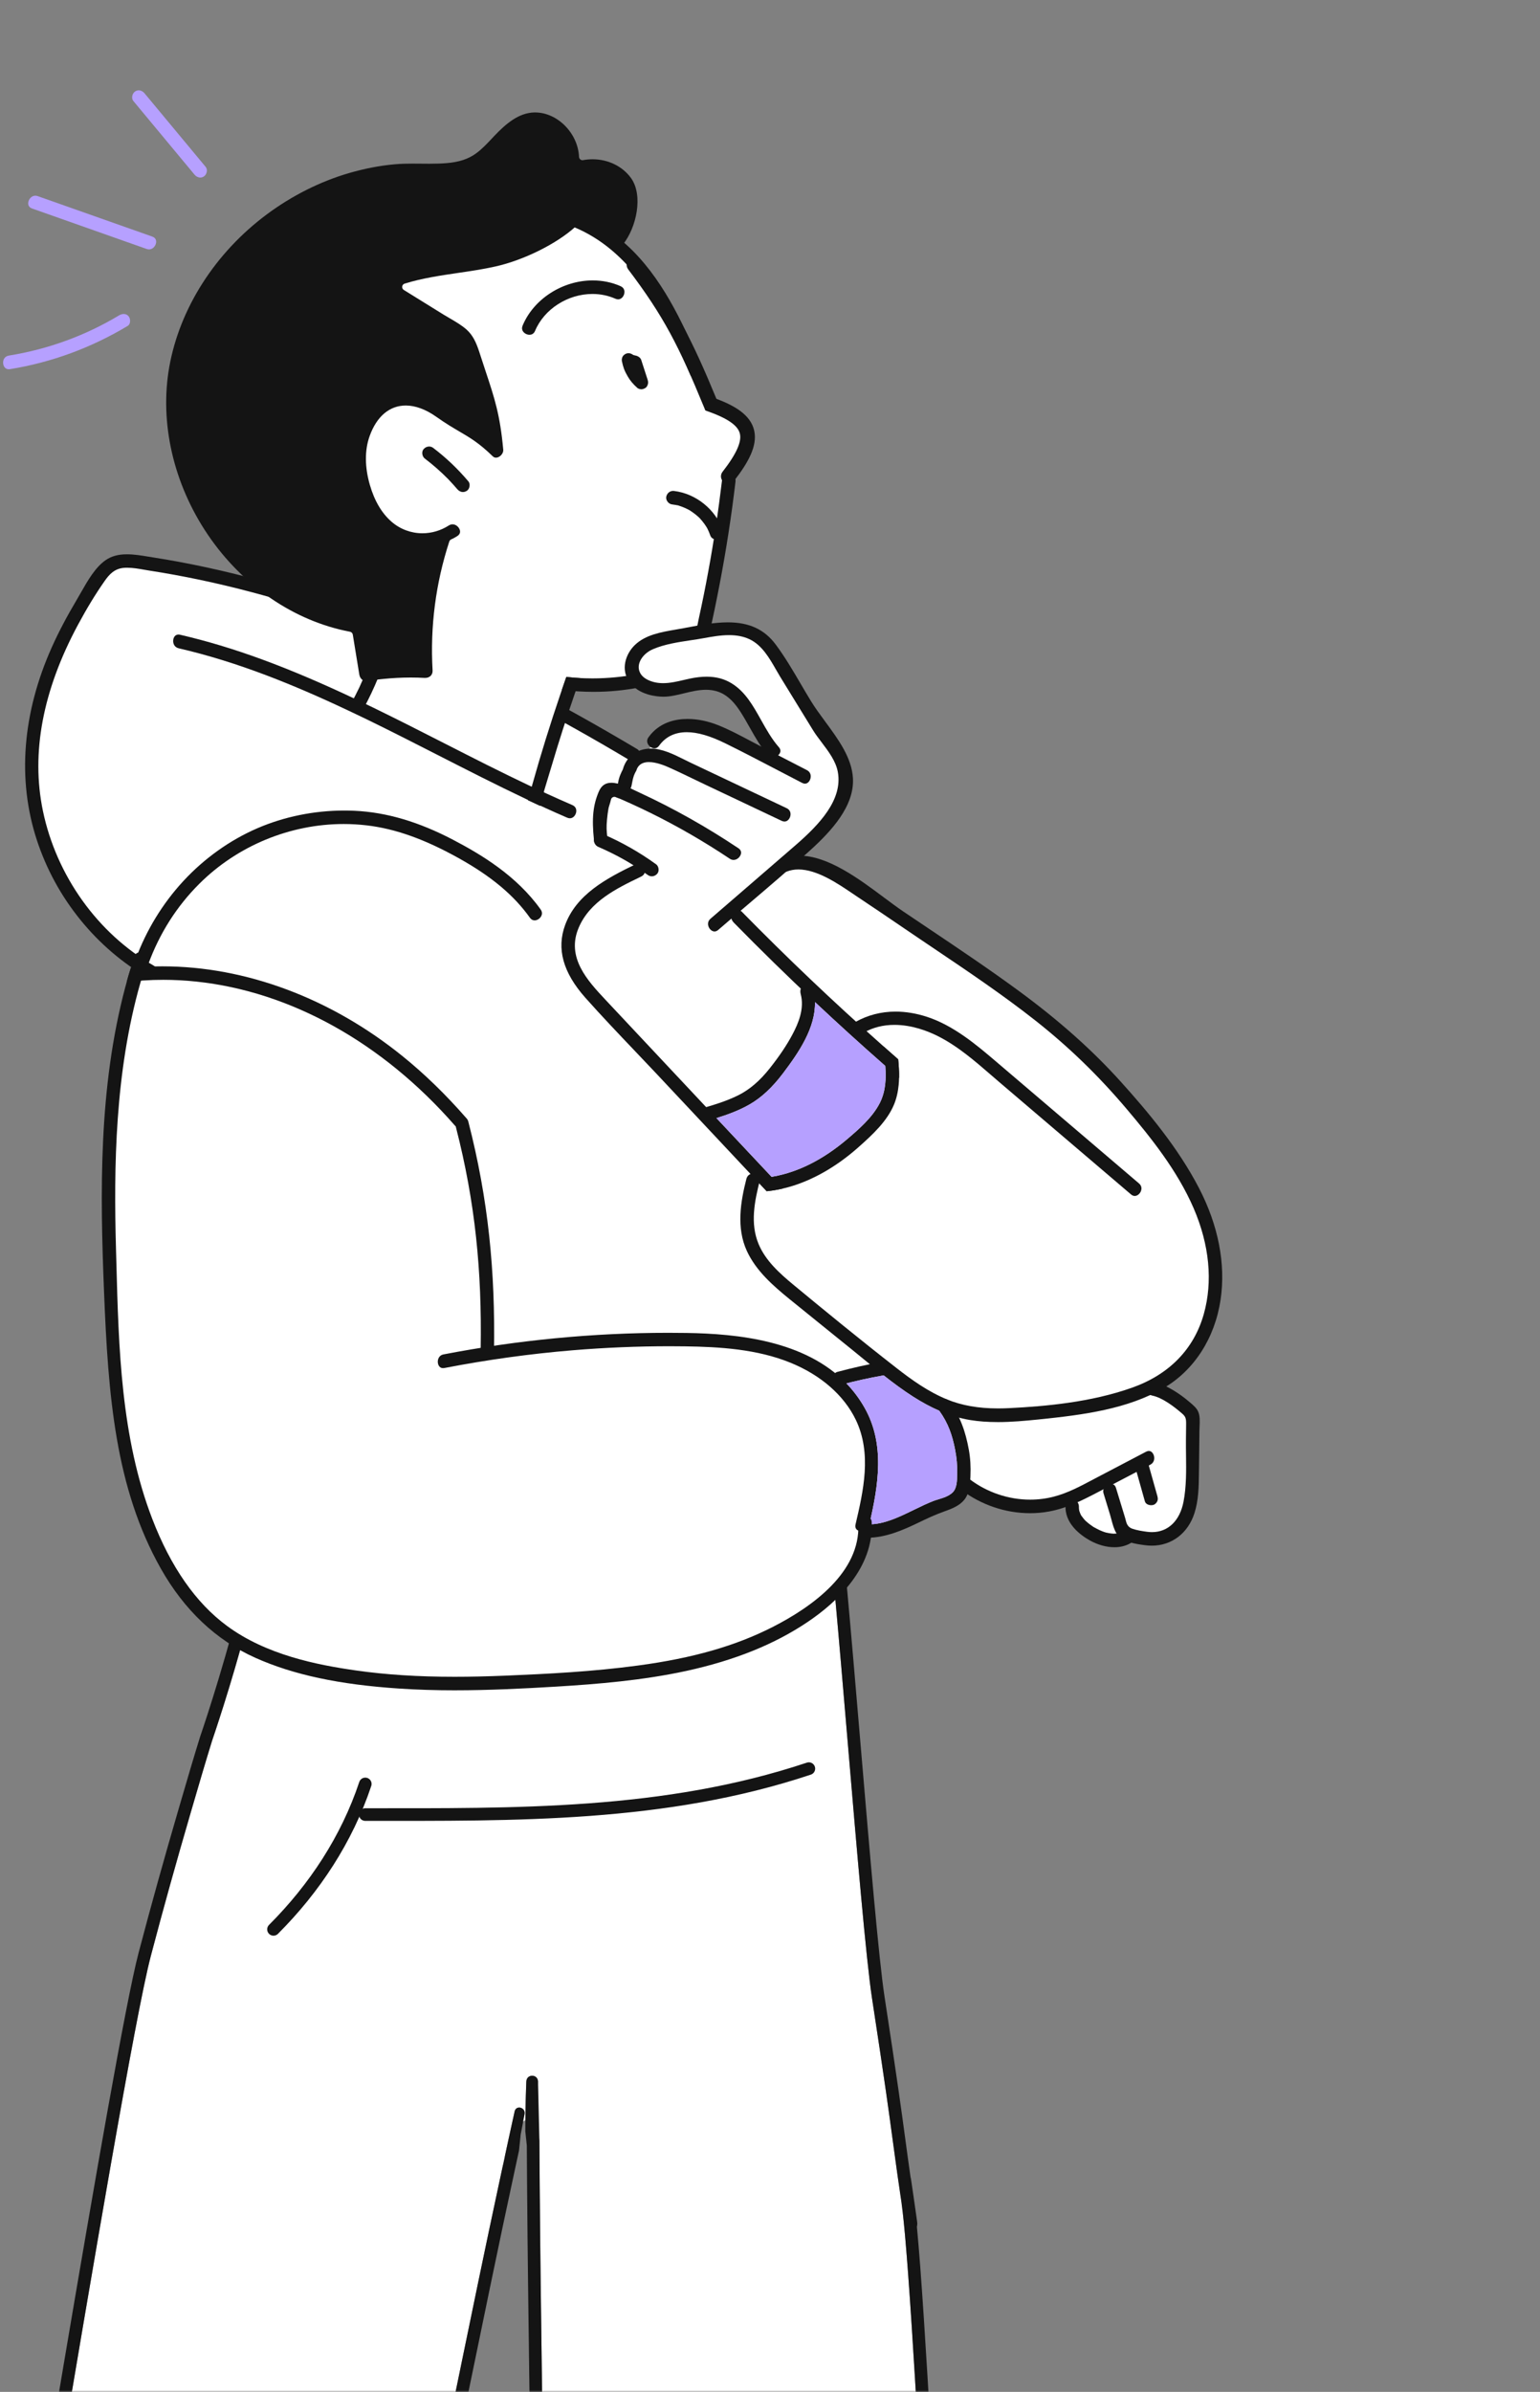 <?xml version="1.0" encoding="UTF-8"?> <svg xmlns="http://www.w3.org/2000/svg" width="366" height="568" viewBox="0 0 366 568" fill="none"><rect x="0" y="0" width="366" height="568" fill="#808080" stroke="none"/><g clip-path="url(#clip0_158_62)"><mask id="mask0_158_62" style="mask-type:luminance" maskUnits="userSpaceOnUse" x="0" y="0" width="366" height="568"><path d="M366 0H0V568H366V0Z" fill="white"></path></mask><g mask="url(#mask0_158_62)"><path d="M1.24 659.872C4.715 688.438 5.72 649.523 8.923 678.143C10.864 695.589 31.911 662.053 33.757 679.494C50.918 679.972 68.07 680.268 85.216 680.336C85.985 676.464 86.85 672.597 87.639 668.725C88.874 662.671 90.128 656.618 91.345 650.54C93.812 638.499 96.278 626.459 98.763 614.419C103.72 590.248 108.637 566.098 113.65 541.953C115.557 532.749 119.486 514.371 119.486 514.371L120 512.999V511.999L120.646 508.995C120.646 508.995 121.749 503.935 122.311 501.394C122.667 499.821 124.964 500.446 124.665 502.046C124.366 503.645 124.319 502.378 124 503.999C124.359 503.768 124.468 503.751 124.848 503.499C124.869 499.563 124.929 498.26 125.086 494.309C125.167 492.47 127.74 492.499 127.865 494.232L127.5 499.499C127.5 499.499 127.5 503.999 128.195 508.359C128.224 511.729 128.234 515.075 128.263 518.444C128.324 526.526 128.405 534.609 128.506 542.67C128.696 558.656 128.904 574.665 129.209 590.656C129.745 620.474 130.456 650.278 131.417 680.073C143.2 679.895 154.969 679.602 166.745 679.196C192.187 678.35 204.785 682.025 230.215 680.336C229.534 675.156 241.815 665.029 241.133 659.872L222.24 633.999C219.845 616.392 216.732 540.589 214.24 522.999C216.844 540.663 211.753 505.318 214.24 522.999C211.649 505.449 212.203 506.866 207.24 474.499C204.538 456.875 198.616 373.512 196.031 355.849C195.483 353.179 195.297 350.575 194.991 348.055C194.72 345.947 194.488 343.841 194.334 341.716C191.147 342.908 188.086 343.219 185.002 343.234C180.877 343.259 176.725 343.079 172.606 342.992C154.975 342.647 137.345 342.279 119.714 341.935C102.16 341.594 84.587 341.23 67.033 340.889C65.82 340.869 64.607 340.848 63.395 340.805C70.505 355.347 50.409 413.352 50.409 413.352C48.492 419.551 47.023 424.637 45.201 430.864C41.934 442.042 38.8 453.25 35.837 464.512C29.886 487.127 5.979 636.872 1.24 659.872Z" fill="white"></path><path fill-rule="evenodd" clip-rule="evenodd" d="M235.682 670.085C232.929 673.715 230.174 677.348 230.188 679.924C230.189 680.065 230.198 680.202 230.215 680.336C229.196 680.404 228.197 680.463 227.217 680.514C215.083 681.146 205.858 680.555 196.401 679.949C187.57 679.383 178.537 678.804 166.745 679.196C154.969 679.602 143.199 679.895 131.417 680.073C130.456 650.278 129.745 620.474 129.209 590.656C128.904 574.665 128.696 558.656 128.506 542.67C128.405 534.609 128.324 526.526 128.263 518.444C128.248 516.759 128.239 515.08 128.229 513.402V513.393C128.219 511.717 128.209 510.041 128.195 508.359L127.865 494.232C127.74 492.499 125.167 492.47 125.086 494.309L125.081 494.433C125.073 494.631 125.066 494.828 125.059 495.025L125.058 495.058L125.049 495.298C125.019 496.128 124.993 496.958 124.971 497.786C124.934 499.18 124.907 500.572 124.887 501.964V501.976L124.886 502.087C124.882 502.314 124.88 502.541 124.877 502.768C124.873 503.091 124.869 503.414 124.866 503.736C124.858 504.534 124.852 505.331 124.848 506.129L125.204 509.496C125.213 510.799 125.221 512.101 125.229 513.405V513.415V513.419V513.423C125.239 515.1 125.249 516.781 125.263 518.47C125.324 526.555 125.405 534.641 125.506 542.706C125.696 558.693 125.904 574.711 126.21 590.714C126.746 620.542 127.457 650.359 128.418 680.17L128.513 683.117L131.462 683.073C143.263 682.894 155.051 682.601 166.845 682.194C178.487 681.807 187.389 682.377 196.222 682.944L196.237 682.945C196.923 682.989 197.609 683.032 198.295 683.076C207.842 683.68 217.503 684.187 230.414 683.329L233.607 683.117L233.19 679.945C233.165 679.755 233.279 678.944 234.309 677.211C235.25 675.627 236.586 673.858 238.065 671.908L238.134 671.816C239.536 669.968 241.067 667.949 242.197 666.051C243.255 664.273 244.424 661.877 244.107 659.478L244.006 658.72L225.115 632.849C223.977 623.799 222.666 601.767 221.33 579.314L221.271 578.314C220.137 559.255 218.986 540.016 217.91 528.765C217.927 528.732 217.939 528.702 217.948 528.674C217.978 528.489 218.002 528.215 218.004 528.128C218.004 528.078 218.002 527.995 218.001 527.962C218 527.939 217.998 527.899 217.996 527.881L217.993 527.832L217.989 527.798L217.987 527.773L217.985 527.752L217.981 527.718L217.977 527.689L217.971 527.634L217.963 527.576L217.945 527.441L217.923 527.275C217.906 527.154 217.886 527.011 217.864 526.85C217.819 526.528 217.762 526.128 217.698 525.678C217.571 524.778 217.412 523.671 217.253 522.565C217.094 521.459 216.933 520.353 216.802 519.453C216.736 519.003 216.677 518.604 216.63 518.282C216.606 518.121 216.584 517.978 216.566 517.857L216.541 517.692L216.52 517.557L216.511 517.5L216.502 517.445L216.497 517.416L216.491 517.383L216.487 517.362L216.483 517.337L216.476 517.303L216.466 517.256C216.462 517.238 216.453 517.199 216.448 517.177L216.438 517.139C216.428 517.101 216.414 517.051 216.403 517.017L216.402 517.012C215.899 513.483 215.533 510.773 215.157 507.988C214.25 501.277 213.285 494.13 210.205 474.044C208.874 465.363 206.729 440.265 204.581 414.935L204.396 412.758C202.323 388.309 200.271 364.106 199 355.415L198.987 355.329L198.97 355.245C198.599 353.438 198.414 351.723 198.216 349.893C198.14 349.181 198.061 348.452 197.969 347.693L197.968 347.683L197.966 347.673C197.7 345.599 197.475 343.551 197.326 341.499L197.036 337.502L193.282 338.906C190.547 339.929 187.873 340.22 184.988 340.234H184.983C182.186 340.251 179.408 340.173 176.578 340.093C175.289 340.057 173.988 340.02 172.67 339.992H172.665C163.851 339.82 155.036 339.642 146.221 339.464H146.219C137.404 339.286 128.589 339.108 119.773 338.935C110.998 338.765 102.218 338.589 93.437 338.413H93.433C84.652 338.236 75.869 338.06 67.091 337.89H67.083C65.866 337.869 64.681 337.849 63.502 337.807L58.503 337.629L60.7 342.123C61.325 343.4 61.758 345.419 61.881 348.229C62.003 350.989 61.817 354.275 61.386 357.923C60.524 365.219 58.714 373.69 56.66 381.795C54.61 389.884 52.337 397.533 50.575 403.165C49.694 405.98 48.942 408.286 48.411 409.887C48.146 410.687 47.936 411.31 47.792 411.733L47.716 411.956C47.681 412.061 47.651 412.146 47.629 412.212L47.575 412.37L47.558 412.418L47.543 412.466C45.89 417.81 44.568 422.334 43.077 427.44L43.076 427.441L42.735 428.609L42.322 430.022L42.321 430.023C39.048 441.223 35.906 452.457 32.935 463.749C29.915 475.225 22.421 518.514 15.126 561.546C13.483 571.238 11.849 580.924 10.276 590.248C4.837 622.487 0.128 650.4 -1.699 659.266L-1.798 659.747L-1.738 660.234C-1.3 663.837 -0.892 666.454 -0.498 668.307C-0.302 669.233 -0.098 670.022 0.123 670.676C0.327 671.275 0.618 671.989 1.085 672.592C1.565 673.21 2.715 674.264 4.441 673.957C4.776 673.897 5.073 673.793 5.335 673.666C5.525 674.975 5.727 676.563 5.941 678.476C6.209 680.883 6.857 683.081 8.32 684.586C9.982 686.295 12.101 686.543 13.905 686.212C15.579 685.904 17.237 685.072 18.677 684.219C20.142 683.35 21.66 682.285 23.061 681.302L23.098 681.276C24.555 680.254 25.891 679.318 27.132 678.581C28.413 677.82 29.323 677.438 29.917 677.328C30.012 677.31 30.084 677.303 30.135 677.3C30.273 677.512 30.6 678.177 30.773 679.809L31.049 682.419L33.673 682.493C50.855 682.972 68.032 683.268 85.204 683.336L87.676 683.346L88.158 680.921C88.588 678.756 89.032 676.667 89.482 674.557L89.482 674.555C89.846 672.843 90.213 671.117 90.579 669.325C90.966 667.424 91.356 665.521 91.747 663.615C92.598 659.465 93.451 655.304 94.286 651.135C96.751 639.096 99.217 627.06 101.701 615.026L101.702 615.022C103.028 608.556 104.351 602.092 105.674 595.63L105.675 595.625C109.297 577.928 112.916 560.245 116.587 542.563L116.588 542.562C118.493 533.366 120.437 524.173 122.418 515.005L123.352 510.685L123.748 506.866C123.797 506.618 123.845 506.371 123.893 506.124C123.965 505.753 124.036 505.383 124.107 505.014C124.226 504.39 124.343 503.769 124.459 503.148C124.528 502.781 124.597 502.413 124.665 502.046C124.668 502.029 124.671 502.013 124.674 501.996L124.677 501.975C124.679 501.96 124.681 501.945 124.683 501.93L124.684 501.919C124.842 500.414 122.657 499.863 122.311 501.394L122.266 501.597L122.01 502.759L121.869 503.393C121.65 504.386 121.432 505.377 121.216 506.367C121.024 507.245 120.833 508.121 120.645 508.995L119.486 514.371L119.301 515.228L119.295 515.254C119.111 516.11 118.926 516.967 118.742 517.824C117.016 525.855 115.318 533.903 113.65 541.953C109.98 559.632 106.361 577.313 102.74 595.003L102.738 595.011L102.737 595.019L102.733 595.036C101.411 601.496 100.089 607.957 98.763 614.419C96.28 626.449 93.815 638.48 91.351 650.511L91.345 650.54C90.513 654.698 89.662 658.845 88.813 662.989L88.81 663.004C88.419 664.911 88.028 666.818 87.639 668.725C87.289 670.446 86.923 672.165 86.557 673.885L86.557 673.886L86.557 673.888L86.556 673.889C86.1 676.037 85.643 678.186 85.216 680.336C68.07 680.268 50.918 679.972 33.756 679.494C32.835 670.782 27.122 674.789 21.392 678.808C15.651 682.835 9.894 686.874 8.922 678.143C8.53 674.638 8.171 672.146 7.836 670.419C7.809 670.279 7.782 670.145 7.756 670.015L7.729 669.889C7.714 669.818 7.7 669.75 7.685 669.683C6.895 666.066 6.239 666.675 5.598 668.036C5.528 668.184 5.459 668.341 5.389 668.502C5.326 668.649 5.262 668.799 5.199 668.95L5.197 668.956L5.196 668.957L5.196 668.958C5.135 669.102 5.074 669.246 5.013 669.388C4.997 669.426 4.981 669.464 4.964 669.501C4.876 669.703 4.788 669.897 4.699 670.075C4.068 671.336 3.398 671.792 2.582 668.337C2.538 668.152 2.494 667.956 2.45 667.748C2.08 666.021 1.679 663.486 1.24 659.872C3.079 650.947 7.803 622.938 13.246 590.678L13.246 590.675L13.246 590.674L13.247 590.672C21.829 539.797 32.195 478.351 35.836 464.512C38.8 453.25 41.934 442.042 45.201 430.864C45.459 429.981 45.711 429.121 45.957 428.278L45.957 428.277C47.449 423.172 48.764 418.672 50.409 413.352C50.409 413.352 68.187 362.036 64.385 343.837C64.144 342.687 63.818 341.669 63.395 340.805C64.487 340.844 65.581 340.865 66.674 340.883L67.033 340.889C75.807 341.06 84.586 341.236 93.365 341.412H93.367H93.373C102.155 341.588 110.937 341.764 119.714 341.935C128.529 342.107 137.345 342.285 146.16 342.463H146.162C154.976 342.641 163.792 342.819 172.606 342.992C173.879 343.019 175.155 343.055 176.432 343.09C179.288 343.171 182.152 343.251 185.002 343.234C187.127 343.224 189.24 343.073 191.392 342.59C192.363 342.372 193.342 342.087 194.334 341.716C194.409 342.748 194.502 343.776 194.609 344.801C194.723 345.887 194.852 346.971 194.991 348.055C195.072 348.727 195.146 349.405 195.219 350.089C195.422 351.969 195.629 353.891 196.031 355.849C197.289 364.447 199.338 388.615 201.422 413.19C203.618 439.096 205.853 465.454 207.24 474.499C210.32 494.591 211.275 501.665 212.176 508.338L212.177 508.34C212.48 510.585 212.777 512.785 213.147 515.42C213.355 516.902 213.586 518.522 213.854 520.364C213.974 521.195 214.103 522.07 214.24 522.999C214.35 523.774 214.461 524.662 214.573 525.652C214.737 527.107 214.904 528.783 215.073 530.651C216.118 542.202 217.238 561.045 218.35 579.726C219.714 602.661 221.063 625.35 222.24 633.999L241.133 659.872C241.474 662.448 238.579 666.265 235.682 670.085Z" fill="#141414"></path><path d="M227.681 340.781L224.635 334.159L222.097 332.121L212.453 326.518L205.347 320.915L195.196 312.255L181.999 301.558L178.446 294.936L177.431 289.332L178.954 281.692L180.476 278.126L173.37 270.994L168.802 265.9L164.234 260.297L156.113 252.147L151.545 246.544L142.916 239.412L137.333 231.771L135.303 227.187V221.584L138.856 214.961L144.947 210.377L147.484 208.849L151.545 206.302L152.56 205.283L149.515 203.245C148.161 202.566 145.353 201.106 144.947 200.699C144.54 200.291 143.424 198.831 142.916 198.152V195.095V191.02L143.931 187.964H146.469L149.515 186.436V182.87L151.545 179.304L137.333 171.663L100.28 151.288L69.318 141.609L64.75 139.062L55.614 138.044L38.864 134.478L32.773 133.459H27.698L25.16 135.497L20.592 141.609L15.008 151.288L11.455 160.966L8.917 168.607L7.395 180.832L8.917 194.586L13.993 208.339L21.099 219.037L27.19 224.64L32.773 229.224L30.235 240.431L27.19 259.278L25.667 274.56V291.37L26.682 311.746L27.698 329.574L30.743 347.403L34.296 360.138L39.372 370.835L43.94 378.985L53.584 387.135L64.243 393.248L86.068 398.342L100.28 399.361H115H129.719L144.947 398.342L158.143 395.795L167.787 393.757L176.923 390.701L189.105 385.607L196.211 379.494L199.764 377.457L201.794 374.4L204.332 367.778L205.855 363.194L208.9 363.703L212.961 362.175L218.037 360.138L222.605 358.1L227.173 356.572L228.696 351.987L229.203 347.403L228.188 343.837L227.681 340.781Z" fill="white"></path><path d="M273.87 365.231L267.271 364.213L266.764 365.231L264.226 365.741L260.165 364.722C259.319 364.043 257.627 362.583 257.627 362.175C257.627 361.768 256.274 360.647 255.597 360.137L254.582 358.1L254.074 355.553L247.476 357.081H239.862L232.249 355.044L229.203 352.497L229.711 348.931L227.681 342.818L226.666 337.724L225.65 335.177L229.711 335.687H242.4L248.999 335.177L256.612 334.159L264.733 332.63L270.824 330.083L274.885 329.574L277.423 331.102L281.991 333.649L283.513 336.196V343.328V351.478V355.044L281.991 360.647L279.453 364.213L273.87 365.231Z" fill="white"></path><path d="M192.658 234.827L174.893 216.998L176.924 213.942L179.461 211.904L183.014 207.829L185.045 206.301L189.613 204.773L195.196 206.301L203.317 210.885L213.976 218.017L222.097 223.62L244.938 239.411L257.627 250.108L267.779 260.806L278.438 274.559L286.051 287.803L288.589 302.576L287.066 314.291L281.483 323.97L270.824 330.592L257.627 334.158L235.802 336.705L226.158 334.667L214.484 327.536L197.226 314.291L184.03 303.085C182.676 301.557 179.766 298.399 178.954 297.991C178.142 297.583 177.6 293.406 177.431 291.369L177.939 286.784L178.954 281.691L179.969 277.615L174.893 272.012L167.28 263.862H170.833L176.924 261.824L179.969 258.768L184.03 254.693L187.075 251.127L189.613 248.071L191.643 240.939L192.658 237.883V234.827Z" fill="white"></path><path d="M36.149 232.584C36.764 232.584 37.193 231.993 37.349 231.408C37.53 230.724 37.409 229.816 36.527 229.31C23.245 221.698 13.402 207.961 10.198 192.562C7.342 178.823 10.145 163.958 18.527 148.376C20.657 144.419 22.727 141.023 24.854 137.994C25.932 136.461 27.194 134.953 29.677 134.832C29.851 134.824 30.027 134.82 30.204 134.82C31.568 134.82 32.936 135.059 34.258 135.291C34.682 135.366 35.103 135.438 35.518 135.503C43.473 136.734 51.631 138.451 59.764 140.609C87.789 148.039 116.221 160.648 149.233 180.289C149.522 180.46 149.825 180.547 150.132 180.547C151.035 180.547 151.793 179.818 151.978 179.141C152.123 178.61 151.92 178.179 151.376 177.854C132.5 166.624 115.363 157.788 98.989 150.839C82.045 143.65 65.272 138.236 49.134 134.749C44.864 133.826 40.552 133.022 36.319 132.36C35.967 132.306 35.609 132.245 35.25 132.187C33.575 131.912 31.842 131.629 30.181 131.629C28.084 131.629 26.465 132.076 25.083 133.037C22.633 134.743 20.844 137.882 19.266 140.652C18.921 141.259 18.593 141.831 18.263 142.39C15.878 146.4 13.945 150.07 12.355 153.609C5.308 169.295 4.062 185.155 8.752 199.474C11.01 206.367 14.485 212.735 19.079 218.403C23.686 224.086 29.193 228.783 35.448 232.368C35.695 232.509 35.929 232.58 36.145 232.58L36.149 232.584Z" fill="#141414"></path><path d="M135.114 162.484C135.202 162.176 135.457 161.944 135.77 161.89C138.079 163.845 155.295 161.174 160.243 158.786C161.086 158.786 164.218 157.266 169.19 137.702C171.81 127.388 173.689 116.946 173.838 116.104C173.865 115.588 174.137 112.642 176.807 108.772C178.843 105.82 176.36 102.431 176.807 100.858C171.951 99.438 170.479 97.725 169.788 97.717C169.732 97.717 169.684 97.723 169.643 97.727C169.556 97.736 169.477 97.744 169.404 97.744C168.572 97.744 168.219 96.994 167.984 96.498C167.66 95.813 167.183 94.592 166.315 92.378C165.196 89.524 163.506 85.214 160.706 78.349C156.507 68.05 148.516 60.772 142.554 56.478C136.115 51.844 130.489 49.496 129.449 49.215C126.475 49.809 83.308 58.42 80.703 59.057C79.393 59.668 72.817 68.302 68.011 74.612C62.008 82.494 58.126 87.543 56.525 88.77C56.639 89.699 58.051 93.384 66.892 107.914C72.835 117.683 80.091 129.007 84.89 136.5C88.986 142.893 90.323 144.994 90.487 145.403C90.651 145.817 90.958 146.588 88.917 158.486C88.122 163.119 86.379 166.957 86.068 168.607L127.982 187.822L135.112 162.484H135.114Z" fill="white"></path><path fill-rule="evenodd" clip-rule="evenodd" d="M167.289 88.303L167.295 88.317L164.189 89.286C162.545 85.486 160.845 81.56 158.958 77.785C152.836 65.46 145.44 57.648 136.345 53.907C136.112 53.798 135.884 53.707 135.657 53.615C135.631 53.605 135.605 53.594 135.579 53.584C134.504 53.167 133.418 52.824 132.337 52.557C133.221 51.755 134.058 50.884 134.84 49.951C136.231 50.382 137.616 50.918 138.967 51.547C141.122 52.541 143.187 53.738 145.112 55.111C146.422 56.028 147.684 57.038 148.865 58.111C149.461 58.654 149.967 59.138 150.414 59.583C158.313 67.537 162.875 78.092 167.289 88.303Z" fill="#141414"></path><path d="M141.072 164.292C141.981 164.292 142.903 164.271 143.812 164.23C147.441 164.057 151.15 163.521 154.839 162.638C157.982 161.88 161.27 160.978 163.865 159.03C166.668 156.933 167.733 153.869 168.465 150.871C169.435 146.884 170.245 142.789 171.058 138.595C172.588 130.609 173.848 122.452 174.803 114.355C174.859 113.869 174.743 113.459 174.459 113.14C174.135 112.776 173.62 112.559 173.08 112.559C172.688 112.559 171.758 112.684 171.625 113.849C170.718 121.443 169.601 128.853 168.299 135.875C167.639 139.475 166.9 143.143 166.099 146.782C165.993 147.259 165.898 147.751 165.796 148.273C165.267 150.986 164.667 154.06 162.477 156.016C160.162 158.095 156.737 158.907 153.984 159.562C150.663 160.347 147.213 160.836 143.713 161.022C142.749 161.074 141.772 161.099 140.806 161.099C140.223 161.099 139.629 161.088 139.042 161.07C137.564 161.026 136.069 160.92 134.593 160.753C134.504 161.009 134.415 161.268 134.325 161.524C134.062 162.278 133.792 163.051 133.528 163.824C134.78 163.984 136.088 164.105 137.427 164.184C138.635 164.257 139.86 164.294 141.07 164.294L141.072 164.292Z" fill="#141414"></path><path d="M128.37 191.384C128.667 190.165 129.005 188.893 129.398 187.52C129.753 186.305 130.128 185.076 130.492 183.889C130.736 183.089 130.981 182.291 131.22 181.492C132.804 176.128 134.562 170.647 136.595 164.742C136.989 163.6 137.413 162.398 137.905 161.021C136.8 160.965 135.692 160.873 134.594 160.748C134.504 161.005 134.415 161.263 134.326 161.519C133.954 162.581 133.57 163.681 133.209 164.771C130.761 171.953 128.546 179.077 126.62 185.953C126.572 186.114 126.531 186.26 126.491 186.405C126.441 186.58 126.394 186.753 126.34 186.932C126.194 187.449 126.03 187.993 125.866 188.547C125.721 189.03 125.574 189.524 125.431 190.022C126.398 190.476 127.384 190.936 128.368 191.388L128.37 191.384Z" fill="#141414"></path><path d="M178.954 171.154L183.014 177.776V179.814L176.923 176.757L169.817 173.701L161.696 172.682L155.606 176.248L153.068 179.304L151.545 179.814L149.515 183.379L147.992 186.945L145.454 187.454L142.916 189.492L142.409 195.605L143.424 199.68L152.56 205.283L148.5 208.339L142.916 212.924L138.348 214.452L136.825 219.546L134.795 225.149L137.333 232.281L146.977 243.487L159.666 256.731L167.787 264.882L173.37 262.335L180.476 258.769L184.537 253.675L189.105 246.544L192.151 241.959V234.318L187.582 229.734L176.923 220.055L173.37 215.98L176.923 212.924L189.105 203.245L195.196 197.642L198.749 193.567L200.272 190.511L201.287 186.436V182.36L198.749 177.776L196.211 174.21L193.166 170.135L190.628 165.551C189.613 163.853 187.481 160.457 187.075 160.457C186.669 160.457 185.214 157.4 184.537 155.872C183.522 154.684 181.492 152.103 181.492 151.288C181.492 150.473 179.123 149.929 177.939 149.76H170.833H168.295L161.696 150.778L157.128 151.288L152.053 153.835L150.022 156.891L151.037 160.457L154.083 163.513H157.636H161.696L166.264 162.494H169.817C170.833 163.004 172.964 164.124 173.37 164.532C173.777 164.939 175.908 166.739 176.923 167.588L178.954 171.154Z" fill="white"></path><path d="M86.423 168.213C87.023 167.121 87.62 165.944 88.245 164.636C88.849 163.361 89.424 162.053 89.96 160.732C89.057 160.841 88.2 160.966 87.494 161.074C87.346 161.097 87.191 161.109 87.037 161.109C86.817 161.109 86.599 161.084 86.387 161.036C86.099 161.711 85.775 162.436 85.391 163.261C84.739 164.615 84.147 165.771 83.558 166.842C84.374 167.229 85.19 167.621 85.985 168.002L86.423 168.213Z" fill="#141414"></path><path d="M110.017 116.844C110.355 116.844 110.687 116.735 110.998 116.521C111.31 116.308 111.534 115.906 111.596 115.448C111.657 115.007 111.557 114.598 111.326 114.323C108.784 111.317 105.964 108.641 102.952 106.364C102.666 106.147 102.334 106.033 101.987 106.033C101.489 106.033 101.007 106.266 100.663 106.672C100.426 106.951 100.318 107.353 100.366 107.776C100.416 108.234 100.64 108.655 100.964 108.899C102.853 110.326 104.696 111.942 106.444 113.705C107.31 114.607 108.04 115.411 108.688 116.175C109.051 116.604 109.525 116.842 110.019 116.842L110.017 116.844Z" fill="#141414"></path><path d="M135.82 53.682C136.557 52.913 137.273 52.086 137.963 51.207C137.066 50.738 136.049 50.328 134.843 49.953C134.06 50.886 133.223 51.757 132.341 52.559C133.423 52.826 134.508 53.169 135.584 53.586C135.663 53.617 135.744 53.651 135.822 53.682H135.82Z" fill="#141414"></path><path d="M86.952 161.744C87.018 161.744 87.087 161.738 87.155 161.728C88.237 161.563 89.654 161.359 91.079 161.232C93.277 161.009 95.481 160.894 97.618 160.894C98.722 160.894 99.832 160.926 100.918 160.984C100.956 160.984 100.997 160.986 101.039 160.986C101.587 160.986 102.066 160.799 102.388 160.455C102.693 160.13 102.839 159.686 102.807 159.172C102.214 148.767 103.551 138.479 106.781 128.592C106.855 128.363 107.026 128.178 107.246 128.084C107.692 127.894 108.161 127.638 108.682 127.303C109.394 126.847 109.402 126.27 109.284 125.866C109.091 125.199 108.389 124.512 107.553 124.512C107.246 124.512 106.943 124.605 106.65 124.793C104.757 126.001 102.591 126.638 100.389 126.638C97.707 126.638 95.11 125.67 93.076 123.914C90.744 121.899 89.005 118.958 87.906 115.171C86.667 110.901 86.651 106.878 87.855 103.535C89.538 98.867 92.588 96.299 96.443 96.299C98.72 96.299 101.23 97.228 103.704 98.984C105.94 100.573 107.671 101.585 109.197 102.479C111.709 103.947 113.876 105.218 117.09 108.343C117.326 108.572 117.584 108.684 117.88 108.684C118.304 108.684 118.767 108.451 119.12 108.064C119.466 107.682 119.643 107.222 119.603 106.801C118.846 98.504 117.552 94.607 115.408 88.152C114.958 86.793 114.445 85.254 113.901 83.556C113.187 81.375 112.406 79.642 110.916 78.292C109.745 77.245 108.284 76.395 106.87 75.572C106.401 75.299 105.915 75.016 105.45 74.732C103.906 73.774 102.365 72.82 100.823 71.866C99.204 70.864 97.584 69.862 95.969 68.858C95.693 68.687 95.542 68.369 95.583 68.044C95.625 67.719 95.851 67.45 96.162 67.354C100.308 66.067 104.665 65.43 108.877 64.811C111.79 64.384 114.8 63.942 117.698 63.292C124.43 61.805 132.314 57.893 136.746 53.852C135.37 53.35 137.03 52.869 135.658 52.632C135.334 52.575 134.216 52.95 134.135 52.632C134.054 52.313 133.877 52.617 134.135 52.413C135.554 51.291 132.303 53.249 133.482 51.787C133.642 51.589 134.758 50.666 135.005 50.666C135.082 50.666 134.06 52.39 135.44 50.666C137.084 51.145 136.765 51.045 138.359 51.787C140.605 52.822 142.762 54.072 144.765 55.501C145.895 56.292 146.995 57.153 148.043 58.063C151.292 54.026 152.907 46.397 149.986 42.309C147.973 39.502 144.549 37.822 140.831 37.822C140.08 37.822 139.326 37.891 138.59 38.027C138.54 38.035 138.49 38.041 138.44 38.041C138.253 38.041 138.071 37.979 137.923 37.86C137.736 37.71 137.622 37.485 137.612 37.245C137.363 31.63 132.482 26.703 127.172 26.703C127.11 26.703 127.048 26.703 126.983 26.703C123.232 26.793 120.21 29.424 117.503 32.252C117.291 32.473 117.081 32.7 116.869 32.925C115.732 34.138 114.557 35.389 113.168 36.41C111.341 37.756 109.114 38.495 106.162 38.737C104.97 38.837 103.694 38.881 102.025 38.881C101.363 38.881 100.702 38.874 100.04 38.868C99.384 38.862 98.726 38.856 98.07 38.856C96.906 38.856 95.369 38.874 93.814 39.014C90.346 39.316 86.686 40.02 82.933 41.105C76.095 43.099 69.346 46.49 63.415 50.906C51.165 60.001 42.717 73.197 40.234 87.114C37.873 100.423 41.232 114.981 49.449 127.057C57.686 139.162 69.979 147.532 83.18 150.019C83.522 150.083 83.79 150.356 83.846 150.704C84.367 153.899 84.886 157.08 85.407 160.261C85.499 160.797 85.824 161.284 86.262 161.53C86.277 161.538 86.289 161.546 86.304 161.555C86.495 161.678 86.721 161.742 86.956 161.742L86.952 161.744Z" fill="#141414"></path><path d="M146.577 58.5C146.885 58.5 147.19 58.383 147.484 58.154C147.734 57.958 147.976 57.752 148.211 57.531C147.389 56.817 146.532 56.136 145.649 55.496C145.631 55.513 145.577 55.554 145.571 55.559C144.807 56.15 144.908 56.877 145.039 57.258C145.284 57.977 145.93 58.498 146.575 58.498L146.577 58.5Z" fill="#141414"></path><path d="M152.45 92.445C152.502 92.445 152.548 92.44 152.587 92.434C152.891 92.386 153.177 92.272 153.434 92.097C153.669 91.936 153.868 91.622 153.97 91.255C154.063 90.915 154.049 90.586 153.922 90.193L152.382 85.435C152.276 85.106 151.944 84.783 151.493 84.568C151.348 84.5 151.153 84.456 150.881 84.395L150.682 84.35C150.586 84.327 150.495 84.289 150.414 84.235C150.026 83.981 149.75 83.883 149.397 83.879H149.364C149.083 83.879 148.857 83.939 148.602 84.081C148.378 84.206 148.081 84.433 147.91 84.802L147.788 85.243L147.782 85.674C147.931 86.427 148.104 87.058 148.307 87.606C148.548 88.251 148.882 88.858 149.206 89.424C149.741 90.361 150.509 91.274 151.491 92.136C151.686 92.307 152.116 92.447 152.448 92.447L152.45 92.445Z" fill="#141414"></path><path d="M125.837 79.499C126.267 79.499 126.848 79.336 127.172 78.561C129.327 73.408 134.927 69.81 140.794 69.81C142.714 69.81 144.549 70.189 146.247 70.937C146.475 71.037 146.7 71.089 146.909 71.089C147.679 71.089 148.228 70.393 148.371 69.704C148.45 69.331 148.518 68.412 147.478 67.954C145.425 67.05 143.2 66.592 140.868 66.592C133.698 66.592 126.85 70.995 124.214 77.301C123.998 77.815 124.027 78.284 124.299 78.694C124.618 79.176 125.237 79.499 125.839 79.499H125.837Z" fill="#141414"></path><path d="M167.358 125.871C167.263 125.706 167.09 125.456 167.358 125.871Z" fill="#141414"></path><path d="M170.329 128.143C170.535 128.143 170.734 128.11 170.921 128.047C171.349 127.901 171.581 127.576 171.702 127.328C171.909 126.901 171.94 126.381 171.789 125.937C170.066 120.977 165.403 117.221 160.187 116.588C160.116 116.58 160.043 116.576 159.973 116.576C159.167 116.576 158.497 117.157 158.341 117.988C158.273 118.352 158.381 118.763 158.636 119.115C158.904 119.481 159.298 119.729 159.688 119.777C160.037 119.819 160.349 119.869 160.641 119.925C160.728 119.942 160.816 119.961 160.903 119.979C160.905 119.979 160.907 119.979 160.909 119.979C161.05 119.979 161.142 120.011 161.231 120.042C161.291 120.063 161.401 120.102 161.44 120.115C161.6 120.165 161.752 120.217 161.903 120.271C162.175 120.369 162.451 120.477 162.721 120.596C163.002 120.719 163.269 120.846 163.521 120.975C163.635 121.033 163.747 121.096 163.859 121.158C163.878 121.169 163.905 121.183 163.921 121.196C164.378 121.494 164.862 121.817 165.322 122.187C165.565 122.383 165.783 122.571 165.993 122.764C166.095 122.858 166.196 122.956 166.302 123.058C166.317 123.073 166.331 123.089 166.346 123.104C166.711 123.518 167.095 123.966 167.444 124.458C167.596 124.67 167.745 124.897 167.89 125.129C167.946 125.22 168 125.314 168.046 125.395C168.067 125.431 168.117 125.52 168.125 125.537C168.38 126.039 168.613 126.589 168.814 127.17C169.063 127.887 169.786 128.139 170.329 128.139V128.143Z" fill="#141414"></path><path d="M169.819 221.2C170.116 221.2 170.415 221.073 170.703 220.823C173.053 218.792 175.461 216.745 177.79 214.766C182.735 210.56 187.848 206.213 192.714 201.776C197.555 197.36 203.069 191.444 202.714 184.834C202.452 179.945 199.236 175.581 196.127 171.363C194.9 169.698 193.739 168.124 192.756 166.522C191.915 165.155 191.084 163.737 190.281 162.366C188.431 159.208 186.517 155.944 184.336 153.03C181.66 149.455 178.05 147.789 172.979 147.789C169.79 147.789 166.402 148.43 163.124 149.051L162.406 149.186C161.827 149.295 161.225 149.399 160.641 149.499C157.085 150.111 153.407 150.745 150.887 153.169C148.626 155.344 147.464 159.075 149.616 161.993C151.873 165.051 155.952 165.426 157.6 165.447H157.704C159.251 165.447 160.839 165.062 162.52 164.653C164.235 164.237 166.008 163.805 167.776 163.805C168.694 163.805 169.528 163.918 170.328 164.151C173.734 165.143 175.685 168.463 177.11 170.888C177.504 171.559 177.892 172.246 178.266 172.911C179.557 175.2 180.776 177.36 182.44 179.262C182.781 179.651 183.194 179.847 183.669 179.847C184.367 179.847 185.1 179.391 185.372 178.787C185.577 178.329 185.486 177.872 185.098 177.431C183.414 175.508 182.133 173.219 180.892 171.005C178.953 167.54 177.12 164.268 173.886 162.279C172.156 161.214 170.209 160.695 167.938 160.695C166.749 160.695 165.482 160.835 164.067 161.125C163.55 161.231 163.033 161.352 162.485 161.479C160.899 161.849 159.259 162.233 157.602 162.233C156.33 162.233 155.207 162.008 154.167 161.543C152.089 160.616 151.79 159.175 151.796 158.4C151.811 156.748 153.212 155.002 155.205 154.155C157.976 152.973 161.125 152.501 164.171 152.042C165.211 151.886 166.194 151.738 167.158 151.563L167.305 151.536C169.144 151.203 171.229 150.826 173.263 150.826C175.16 150.826 176.763 151.149 178.162 151.813C181.097 153.207 182.862 156.286 184.419 159.002C184.763 159.602 185.089 160.17 185.417 160.706L187.597 164.251C189.476 167.307 191.354 170.361 193.231 173.419C193.785 174.323 194.487 175.248 195.228 176.227C196.918 178.458 198.666 180.764 199.126 183.355C200.299 189.938 194.738 195.789 189.146 200.647C184.633 204.565 180.03 208.533 175.58 212.372C173.34 214.305 171.098 216.236 168.86 218.169C168.067 218.855 168.264 219.696 168.387 220.025C168.638 220.707 169.238 221.2 169.813 221.2H169.819Z" fill="#141414"></path><path d="M191.317 186.099C192.006 186.099 192.478 185.445 192.625 184.837C192.702 184.522 192.864 183.449 191.768 182.885L180.884 177.273C180.035 176.836 179.173 176.377 178.341 175.936C175.887 174.634 173.352 173.288 170.77 172.247C168.314 171.255 165.763 170.73 163.39 170.73C160.594 170.73 156.718 171.482 154.134 175.063C153.659 175.721 153.787 176.309 153.978 176.686C154.281 177.281 154.939 177.713 155.541 177.713C155.971 177.713 156.341 177.502 156.642 177.086C158.18 174.955 160.395 173.876 163.222 173.876C165.778 173.876 168.798 174.753 172.452 176.556C176.616 178.612 180.803 180.798 184.851 182.91C186.742 183.897 188.7 184.918 190.626 185.912C190.867 186.037 191.099 186.099 191.317 186.099Z" fill="#141414"></path><path d="M187.84 193.762C187.699 194.401 187.2 195.091 186.449 195.091H186.441C186.227 195.091 185.998 195.033 185.764 194.922L167.573 186.311C166.637 185.867 165.704 185.417 164.77 184.967L164.677 184.922C162.753 183.995 160.765 183.037 158.777 182.157C157.777 181.715 155.852 180.972 154.223 180.972C152.105 180.972 151.451 182.213 151.25 182.953C150.7 183.9 150.484 184.518 150.254 185.763C150.127 186.496 150.065 186.706 150 186.9C149.932 187.102 149.803 187.319 149.664 187.546C149.631 187.598 149.598 187.652 149.566 187.706C149.456 187.85 149.326 187.956 149.168 188.027C149.124 188.046 149.081 188.071 149.041 188.098C148.894 188.2 148.732 188.254 148.547 188.269C148.526 188.269 148.508 188.273 148.487 188.275C148.431 188.283 148.377 188.288 148.323 188.288C148.205 188.288 148.088 188.267 147.974 188.225C147.933 188.208 147.889 188.196 147.843 188.188C147.679 188.156 147.536 188.092 147.401 187.985L147.021 187.596C146.874 187.383 146.783 187.154 146.745 186.898C146.935 185.281 147.174 184.361 148.032 182.695C148.778 179.955 150.934 178.133 153.801 177.816C154.084 177.785 154.374 177.768 154.665 177.768C157.356 177.768 160.006 179.081 162.569 180.352L162.584 180.359L162.599 180.367C163.107 180.619 163.631 180.878 164.139 181.12L186.959 191.922C188.043 192.435 187.906 193.46 187.84 193.762Z" fill="#141414"></path><path d="M174.342 204.21C175.171 204.21 175.868 203.531 176.068 202.873C176.188 202.471 176.186 201.896 175.49 201.429C167.934 196.384 160.064 191.958 152.099 188.277C151.79 188.135 151.462 187.977 151.119 187.812C149.334 186.954 147.111 185.885 145.297 185.885C143.868 185.885 142.918 186.56 142.301 188.008C140.989 191.091 140.597 194.203 141.166 199.49C141.3 200.742 142.37 200.84 142.693 200.84C143.221 200.84 143.719 200.634 144.028 200.288C144.3 199.984 144.412 199.59 144.36 199.117C144.138 197.042 144.105 196.478 144.259 194.699C144.338 193.782 144.456 192.872 144.612 191.991C144.649 191.776 144.742 191.485 144.859 191.114C144.981 190.724 145.135 190.237 145.195 189.912C145.243 189.65 145.413 189.425 145.654 189.31C145.768 189.256 145.89 189.229 146.011 189.229C146.148 189.229 146.285 189.262 146.409 189.331C146.536 189.4 146.77 189.481 146.959 189.545C147.119 189.6 147.273 189.652 147.406 189.71C148.219 190.064 149.033 190.427 149.826 190.785C151.427 191.512 153.038 192.272 154.613 193.049C161.026 196.207 167.355 199.861 173.421 203.912C173.718 204.11 174.029 204.212 174.342 204.212V204.21Z" fill="#141414"></path><path d="M154.914 208.102C155.408 208.102 155.871 207.877 156.218 207.466C156.459 207.183 156.567 206.766 156.513 206.323C156.459 205.873 156.241 205.471 155.934 205.248C152.006 202.409 147.788 200.009 143.393 198.115C143.202 198.032 143.003 197.99 142.8 197.99C142.166 197.99 141.569 198.39 141.276 199.009C141.12 199.34 141.114 199.736 141.261 200.126C141.425 200.563 141.757 200.923 142.152 201.092C144.319 202.027 146.424 203.069 148.402 204.19C148.622 204.313 148.842 204.442 149.062 204.569C149.069 204.573 149.075 204.575 149.081 204.579C149.129 204.608 149.343 204.735 149.482 204.819L149.604 204.892C150.061 205.169 150.509 205.45 150.945 205.729C151.913 206.35 152.913 207.035 153.92 207.762C154.225 207.983 154.57 208.1 154.921 208.1L154.914 208.102Z" fill="#141414"></path><path d="M135.439 194.32C136.225 194.32 136.782 193.615 136.925 192.919C137.002 192.548 137.066 191.636 136.026 191.184C133.903 190.265 131.945 189.393 130.043 188.518C129.084 188.081 128.123 187.634 127.166 187.188C126.666 186.955 126.166 186.724 125.667 186.495C122.705 185.093 119.504 183.53 115.585 181.574C112.309 179.931 108.988 178.239 105.776 176.604C100.211 173.769 94.454 170.837 88.742 168.061C87.807 167.606 86.871 167.16 85.933 166.712C85.42 166.466 84.905 166.223 84.39 165.975C68.259 158.362 55.432 153.659 42.806 150.735C42.667 150.703 42.532 150.688 42.406 150.688C41.6 150.688 41.233 151.39 41.166 151.992C41.075 152.798 41.447 153.716 42.48 153.955C49.335 155.542 56.273 157.689 63.688 160.514C69.612 162.774 75.885 165.474 82.863 168.774C83.946 169.28 85.04 169.807 86.099 170.315L87.239 170.863C92.891 173.613 98.581 176.516 104.084 179.324C110.908 182.804 117.964 186.405 124.993 189.732L125.057 189.761C126.504 190.438 127.999 191.14 129.483 191.813C131.166 192.579 132.97 193.394 134.783 194.171C135.011 194.269 135.231 194.32 135.441 194.32H135.439Z" fill="#141414"></path><path d="M33.978 229.944C34.389 229.944 34.937 229.781 35.22 229.006C37.904 221.665 41.993 215.227 47.374 209.867C56.425 200.851 68.932 195.681 81.689 195.681C83.513 195.681 85.352 195.79 87.154 196C93.992 196.804 100.972 199.297 109.117 203.845C116.802 208.136 122.146 212.608 125.93 217.924C126.233 218.351 126.613 218.568 127.057 218.568C127.668 218.568 128.332 218.139 128.635 217.549C128.822 217.185 128.948 216.614 128.485 215.964C122.793 207.971 114.38 202.928 107.683 199.427C99.481 195.138 91.825 192.884 84.273 192.538C83.453 192.5 82.623 192.482 81.803 192.482C74.662 192.482 67.518 193.938 61.145 196.694C54.636 199.508 48.561 203.839 43.579 209.221C38.663 214.531 34.759 220.913 32.284 227.677C32.039 228.346 32.234 228.84 32.44 229.135C32.776 229.619 33.393 229.944 33.974 229.944H33.978Z" fill="#141414"></path><path d="M182.212 282.885C183.449 282.762 184.716 282.554 185.996 282.26L183.374 279.465L183.065 279.135C180.452 276.365 177.807 273.546 175.252 270.822C173.593 269.055 171.935 267.288 170.276 265.521C166.904 261.928 163.532 258.336 160.16 254.745C154.715 248.945 149.27 243.146 143.829 237.347C139.679 232.908 134.516 227.386 137.526 220.318C140.179 214.048 146.577 210.958 152.222 208.236L152.363 208.167C153.494 207.626 153.347 206.538 153.274 206.217C153.137 205.605 152.672 204.947 151.979 204.947C151.771 204.947 151.547 205.005 151.312 205.118C143.874 208.684 136.98 212.477 134.321 219.632C132.229 225.29 133.798 230.952 139.121 236.941C142.955 241.248 147.015 245.51 150.943 249.631C152.564 251.333 154.241 253.093 155.879 254.832C159.693 258.9 163.51 262.962 167.326 267.026C171.239 271.193 175.152 275.357 179.059 279.527C179.63 280.139 180.2 280.745 180.771 281.352C181.253 281.862 181.732 282.372 182.212 282.885Z" fill="#141414"></path><path d="M213.677 256.001C213.714 254.403 213.598 252.856 213.469 251.562C211.883 250.179 210.552 249 209.301 247.871C198.06 237.914 186.939 227.342 176.252 216.454C176.03 216.231 175.711 216.183 175.482 216.183C174.945 216.183 174.353 216.448 174.077 216.812C173.33 217.818 174.085 218.783 174.446 219.149C180.684 225.506 187.118 231.796 193.693 237.968C199.092 243.035 204.585 248.023 210.143 252.901C210.227 252.976 210.312 253.052 210.396 253.127C211.483 254.093 212.58 255.052 213.677 255.999V256.001Z" fill="#141414"></path><path d="M167.374 266.361C167.42 266.359 167.5 266.347 167.627 266.309C168.517 266.053 169.401 265.793 170.276 265.521C173.034 264.663 175.699 263.678 178.177 262.254C180.958 260.654 183.539 258.254 186.065 254.919C189.889 249.871 193.812 244.093 193.693 237.968C193.673 236.896 193.528 235.812 193.237 234.72C193.078 234.122 192.339 233.799 191.722 233.799C191.525 233.799 191.338 233.832 191.182 233.893C190.204 234.278 190.094 235.307 190.3 236.074C191.226 239.55 189.731 243.031 188.328 245.672C186.995 248.18 185.222 250.82 182.906 253.738C180.579 256.671 178.158 258.744 175.501 260.075C172.561 261.547 169.385 262.464 166.313 263.349C166.28 263.36 166.253 263.368 166.234 263.376C166.255 263.601 166.471 264.087 166.604 264.391C166.691 264.591 166.782 264.797 166.865 265.005C166.965 265.259 167.044 265.495 167.114 265.701C167.193 265.93 167.295 266.234 167.37 266.359L167.374 266.361Z" fill="#141414"></path><path d="M269.69 284.006C270.294 284.006 270.917 283.504 271.17 282.812C271.314 282.421 271.442 281.669 270.695 281.031C266.869 277.771 263.045 274.511 259.219 271.249C251.784 264.908 244.094 258.351 236.522 251.916C232.123 248.179 226.651 243.53 220.298 241.465C217.77 240.645 215.26 240.228 212.838 240.228C209.392 240.228 206.164 241.067 203.247 242.723C202.911 242.915 202.788 243.3 202.745 243.513C202.643 244.013 202.747 244.577 203.006 244.917C203.314 245.321 203.716 245.525 204.202 245.525C204.569 245.525 204.966 245.411 205.352 245.192C207.472 243.99 209.9 243.38 212.572 243.38C216.699 243.38 220.429 244.815 222.833 246.017C227.556 248.381 231.622 251.899 235.556 255.303C236.239 255.893 236.918 256.482 237.599 257.061L268.783 283.629C269.078 283.881 269.385 284.008 269.694 284.008L269.69 284.006Z" fill="#141414"></path><path d="M182.212 282.885C183.883 282.72 185.612 282.395 187.354 281.92C192.988 280.364 198.703 277.125 203.878 272.557C207.475 269.384 210.84 266.214 212.47 262.308C213.049 260.9 213.412 259.373 213.579 257.64C213.788 255.486 213.639 253.293 213.466 251.559C212.173 250.432 211.052 249.443 210.004 248.504C209.946 248.703 209.931 248.924 209.962 249.164C210.134 250.495 210.296 251.802 210.396 253.127C210.405 253.242 210.413 253.357 210.421 253.472C210.577 255.861 210.571 258.973 209.132 261.86C207.365 265.389 203.978 268.272 201.254 270.588C195.605 275.363 189.739 278.323 183.812 279.385C183.668 279.413 183.522 279.44 183.374 279.465C182.415 279.63 181.393 279.744 180.333 279.804C180.011 279.82 179.748 279.904 179.542 280.05C179.949 280.485 180.358 280.916 180.765 281.349C181.247 281.86 181.726 282.37 182.206 282.882L182.212 282.885Z" fill="#141414"></path><path d="M183.065 279.135L183.374 279.465C183.522 279.44 183.668 279.413 183.812 279.385C189.739 278.323 195.605 275.363 201.254 270.588C203.978 268.272 207.365 265.389 209.132 261.86C210.571 258.973 210.577 255.861 210.421 253.472C210.413 253.357 210.405 253.242 210.396 253.127C210.312 253.052 210.227 252.976 210.143 252.901C204.585 248.023 199.092 243.035 193.693 237.968C193.812 244.093 189.889 249.871 186.065 254.919C183.539 258.254 180.958 260.654 178.177 262.254C175.699 263.678 173.034 264.663 170.276 265.521C171.935 267.288 173.593 269.055 175.252 270.822C177.807 273.546 180.452 276.365 183.065 279.135Z" fill="#B6A0FF"></path><path d="M244.798 359.343C246.341 359.343 247.879 359.203 249.372 358.926C253.403 358.18 256.953 356.433 260.845 354.393C263.652 352.923 273.379 347.826 273.379 347.826C274.284 347.351 274.428 346.449 274.259 345.763C274.112 345.163 273.68 344.559 273.041 344.559C272.833 344.559 272.607 344.622 272.368 344.747L260.907 350.752C260.482 350.975 260.056 351.202 259.629 351.427C256.716 352.973 253.706 354.571 250.439 355.414C248.622 355.885 246.735 356.122 244.827 356.122C239.698 356.122 234.606 354.408 230.487 351.294C230.188 351.067 229.875 350.952 229.559 350.952C228.889 350.952 228.202 351.496 227.963 352.215C227.816 352.656 227.789 353.294 228.496 353.829C233.198 357.383 238.988 359.341 244.796 359.341L244.798 359.343Z" fill="#141414"></path><path d="M273.742 367.052C278.482 367.052 282.368 364.085 283.883 359.311C284.861 356.232 284.902 353.024 284.942 349.922C284.973 347.562 284.998 345.202 285.025 342.844L285.058 339.832C285.062 339.48 285.079 339.113 285.093 338.761C285.149 337.52 285.205 336.237 284.761 335.222C284.375 334.341 283.54 333.643 282.733 332.968L282.471 332.75C280.653 331.214 277.351 328.835 274.215 328.204C274.088 328.179 273.966 328.166 273.849 328.166C272.98 328.166 272.598 328.912 272.533 329.55C272.461 330.274 272.762 331.197 273.843 331.414C276.303 331.908 279.1 334.118 280.549 335.341L280.674 335.445C281.672 336.285 281.905 336.624 281.898 338.043C281.894 338.855 281.884 339.67 281.871 340.482C281.865 340.905 281.859 341.328 281.855 341.751C281.84 342.99 281.857 344.277 281.874 345.525C281.921 349.195 281.973 352.993 281.28 356.603C280.412 361.131 277.612 363.835 273.786 363.835C273.396 363.835 272.991 363.806 272.582 363.75C271.423 363.592 270.199 363.404 269.092 363.023C267.946 362.629 267.708 361.663 267.533 360.959C267.494 360.802 267.454 360.642 267.409 360.49L265.231 353.355C265.036 352.716 264.633 352.391 264.035 352.391C263.469 352.391 262.854 352.71 262.505 353.182C262.287 353.478 262.07 353.974 262.277 354.651L263.792 359.613C263.917 360.021 264.031 360.45 264.141 360.863C264.448 362.019 264.766 363.217 265.351 364.125C266.686 366.206 269.821 366.631 272.111 366.939C272.659 367.014 273.207 367.052 273.74 367.052H273.742Z" fill="#141414"></path><path d="M264.843 367.427C266.242 367.427 267.506 367.118 268.598 366.51C269.568 365.969 269.904 365.24 269.599 364.338C269.416 363.798 268.681 363.306 268.058 363.306C267.894 363.306 267.749 363.342 267.627 363.409C267.23 363.629 266.859 363.8 266.493 363.931C266.34 363.988 266.19 364.029 265.962 364.083C265.937 364.09 265.912 364.094 265.885 364.098C265.545 364.146 265.204 364.177 264.752 364.206C264.735 364.206 264.718 364.206 264.7 364.206C264.664 364.206 264.631 364.204 264.596 364.2C264.523 364.192 264.451 364.188 264.378 364.181C264.287 364.175 264.193 364.169 264.102 364.158C263.741 364.117 263.404 364.056 262.863 363.938C262.842 363.933 262.821 363.927 262.798 363.921C262.672 363.881 262.543 363.844 262.418 363.8C261.773 363.579 261.127 363.306 259.906 362.625C259.89 362.617 259.873 362.607 259.859 362.596C259.545 362.392 259.246 362.18 258.968 361.967C258.673 361.74 258.389 361.503 258.123 361.261C258.049 361.192 257.976 361.123 257.903 361.055L257.82 360.976C257.77 360.928 257.729 360.878 257.694 360.821C257.476 360.569 257.283 360.324 257.108 360.069C257.04 360.003 256.979 359.926 256.936 359.834L256.888 359.74C256.84 359.644 256.793 359.547 256.747 359.449C256.66 359.249 256.591 359.065 256.51 358.809C256.494 358.755 256.481 358.699 256.475 358.64L256.463 358.511C256.454 358.407 256.444 358.307 256.425 358.186C256.415 358.122 256.413 358.057 256.417 357.993C256.485 356.999 255.954 356.274 255.026 356.099C254.96 356.087 254.891 356.08 254.821 356.08C254.073 356.08 253.295 356.739 253.247 357.411C252.946 361.719 256.714 364.51 258.987 365.792C260.855 366.844 262.935 367.425 264.839 367.425L264.843 367.427Z" fill="#141414"></path><path d="M273.608 357.444C273.813 357.444 274.014 357.412 274.189 357.352C274.517 357.239 274.895 356.862 275.05 356.492C275.204 356.127 275.202 355.765 275.042 355.198L272.765 347.11C272.586 346.476 271.878 346.193 271.253 346.193C271.048 346.193 270.847 346.224 270.672 346.285C270.346 346.397 269.966 346.774 269.811 347.147C269.657 347.512 269.659 347.874 269.819 348.441C270.579 351.136 271.336 353.832 272.096 356.529C272.275 357.162 272.983 357.446 273.608 357.446V357.444Z" fill="#141414"></path><path d="M237.076 337.707C240.402 337.707 243.723 337.399 246.839 337.082C257.621 335.988 268.009 334.597 276.56 329.625C283.79 325.421 288.718 317.784 290.082 308.669C291.348 300.199 289.569 291.011 284.936 282.097C279.931 272.465 272.736 263.935 266.357 256.861C259.618 249.387 251.717 242.356 242.208 235.372C235.175 230.206 227.795 225.259 220.658 220.472C218.653 219.126 216.645 217.782 214.646 216.431C213.239 215.481 211.707 214.337 210.085 213.129C204.152 208.702 196.771 203.195 189.982 203.195C188.515 203.195 187.109 203.457 185.802 203.972C184.743 204.39 184.795 205.305 184.865 205.68C185 206.388 185.555 207.105 186.354 207.105C186.551 207.105 186.759 207.061 186.972 206.978C187.823 206.642 188.758 206.471 189.752 206.471C194.184 206.471 199.11 209.811 202.71 212.25C203.154 212.552 203.579 212.839 203.976 213.102C207.279 215.291 210.611 217.555 213.832 219.743C215.425 220.824 217.017 221.905 218.611 222.982C219.761 223.759 220.911 224.532 222.061 225.307C230.064 230.693 238.34 236.261 246.061 242.34C253.963 248.562 261.063 255.434 267.764 263.352C273.437 270.053 279.812 277.954 283.688 286.934C287.441 295.635 288.272 304.326 286.092 312.068C283.757 320.357 277.886 326.39 269.115 329.512C259.238 333.028 248.346 333.964 239.962 334.386C239.002 334.434 238.072 334.459 237.196 334.459C232.517 334.459 228.54 333.755 225.034 332.31C220.537 330.456 216.645 327.654 213.108 324.9C204.262 318.014 195.768 311.052 188.625 305.146C185.312 302.407 181.936 299.397 180.271 295.383C178.252 290.513 179.329 285.23 180.606 280.239C180.718 279.798 180.668 279.433 180.456 279.158C180.201 278.829 179.709 278.623 179.171 278.623C178.474 278.623 177.639 278.973 177.388 279.954C176.016 285.318 174.955 291.546 177.5 297.068C179.674 301.782 183.717 305.313 187.672 308.527C191.035 311.262 194.466 314.029 197.786 316.705C199.39 318.001 200.997 319.295 202.6 320.59C203.548 321.357 204.493 322.132 205.439 322.909C206.94 324.141 208.462 325.389 210.013 326.611C212.273 328.392 214.593 330.118 216.996 331.653C219.124 333.012 221.192 334.128 223.224 335.01C225.728 336.098 228.177 336.831 230.612 337.226C232.594 337.546 234.707 337.703 237.076 337.703V337.707Z" fill="#141414"></path><path d="M206.278 365.161C210.504 365.161 214.75 363.296 218.351 361.555C220.22 360.651 222.219 359.705 224.315 358.963C226.267 358.274 227.977 357.591 229.131 356.21C230.358 354.741 230.549 352.618 230.638 350.571C230.738 348.296 230.614 346.234 230.254 344.265C229.463 339.926 228.209 336.298 225.596 332.803C225.282 332.382 224.894 332.17 224.442 332.17C223.808 332.17 223.136 332.601 222.839 333.197C222.663 333.551 222.55 334.105 223.02 334.732C223.089 334.825 223.157 334.918 223.224 335.01C225.359 337.961 226.335 340.849 226.993 344.267C227.367 346.201 227.529 348.046 227.479 349.754C227.475 349.908 227.473 350.079 227.471 350.258C227.471 350.26 227.471 350.262 227.471 350.264C227.456 351.602 227.435 353.429 226.383 354.435C225.482 355.297 224.17 355.697 223.012 356.049C222.571 356.183 222.154 356.31 221.797 356.451C220.33 357.026 218.872 357.732 217.463 358.416L216.504 358.88C213.66 360.255 210.06 361.978 206.658 361.978C206.644 361.978 206.631 361.978 206.617 361.978C206.454 361.978 206.291 361.974 206.128 361.966C206.089 361.966 206.049 361.964 206.01 361.964C205.244 361.964 204.372 362.322 204.229 363.326C204.167 363.753 204.331 364.276 204.642 364.657C204.785 364.83 205.088 365.126 205.51 365.147C205.763 365.159 206.022 365.165 206.278 365.165V365.161Z" fill="#141414"></path><path d="M199.544 328.874C199.747 328.874 199.98 328.836 200.298 328.751C200.587 328.673 200.875 328.596 201.164 328.521C201.324 328.479 201.483 328.438 201.643 328.397C201.834 328.347 202.027 328.299 202.373 328.211C203.123 328.03 204.003 327.822 204.896 327.624C206.529 327.261 208.236 326.924 209.965 326.62C209.981 326.617 209.997 326.614 210.013 326.611C210.937 326.427 211.492 325.719 211.428 324.791C211.379 324.081 210.615 323.383 209.886 323.383C209.824 323.383 209.762 323.389 209.701 323.399C206.212 324.014 202.593 324.822 198.946 325.803C198.66 325.88 198.429 326.076 198.265 326.387C198.029 326.83 197.977 327.439 198.134 327.901C198.247 328.23 198.622 328.609 198.994 328.765C199.174 328.843 199.347 328.878 199.542 328.878L199.544 328.874Z" fill="#141414"></path><path d="M204.802 363.663C205.489 363.663 206.307 363.313 206.535 362.332C206.563 362.214 206.59 362.096 206.617 361.978C208.772 352.681 210.388 342.903 205.435 334.227C204.206 332.075 202.768 330.184 201.164 328.521C191.292 318.285 175.161 316.726 163.178 316.537C161.736 316.514 160.272 316.504 158.829 316.504C141.016 316.504 123.047 318.229 105.421 321.631C104.219 321.862 103.997 322.953 104.055 323.562C104.076 323.784 104.235 324.893 105.311 324.893C105.421 324.893 105.537 324.88 105.66 324.857C115.786 322.903 126.005 321.489 136.036 320.658C143.733 320.02 151.491 319.695 159.097 319.695C160.297 319.695 161.509 319.704 162.705 319.72C171.081 319.831 179.927 320.379 187.863 323.605C195.06 326.532 200.567 331.333 203.372 337.126C207.26 345.157 205.172 354.11 203.328 362.011C203.222 362.463 203.282 362.834 203.507 363.117C203.772 363.452 204.269 363.661 204.804 363.661L204.802 363.663Z" fill="#141414"></path><path d="M216.996 331.653C214.593 330.118 212.273 328.392 210.013 326.611C209.997 326.614 209.981 326.617 209.965 326.62C208.236 326.924 206.529 327.261 204.896 327.624C204.003 327.822 203.123 328.03 202.373 328.211C202.027 328.299 201.834 328.347 201.643 328.397C201.483 328.438 201.324 328.479 201.164 328.521C202.768 330.184 204.206 332.075 205.435 334.227C210.388 342.903 208.772 352.681 206.617 361.978C206.631 361.978 206.644 361.978 206.658 361.978C210.06 361.978 213.66 360.255 216.504 358.88L217.463 358.416C218.872 357.732 220.33 357.026 221.797 356.451C222.154 356.31 222.571 356.183 223.012 356.049C224.17 355.697 225.482 355.297 226.383 354.435C227.435 353.429 227.456 351.602 227.471 350.264L227.471 350.258C227.473 350.079 227.475 349.908 227.479 349.754C227.529 348.046 227.367 346.201 226.993 344.267C226.335 340.849 225.359 337.961 223.224 335.01C221.192 334.128 219.124 333.012 216.996 331.653Z" fill="#B6A0FF"></path><path d="M108.136 401.398C116.365 401.398 124.492 400.983 132.048 400.533C142.054 399.925 152.753 399.05 163.178 396.784C174.662 394.267 184.07 390.47 191.938 385.179C199.143 380.33 207.636 372.281 207.175 361.474C207.127 360.307 206.208 360.18 205.813 360.18C205.282 360.18 204.759 360.395 204.416 360.753C204.113 361.069 203.97 361.476 203.99 361.957C204.472 373.301 193.2 381.484 183.657 386.352C174.833 390.851 164.681 393.761 151.711 395.503C140.933 396.967 130.178 397.5 120.087 397.923C115.674 398.1 111.74 398.188 108.055 398.188C99.37 398.188 91.72 397.698 84.664 396.694C75.233 395.363 63.218 392.957 53.943 386.102C46.553 380.663 40.572 372.097 36.171 360.647C28.758 341.391 28.195 320.179 27.652 299.665C27.623 298.579 27.593 297.496 27.564 296.417C27.029 277.193 27.299 254.677 33.35 233.436C33.782 231.892 34.274 230.28 34.855 228.511C35.067 227.816 34.836 227.293 34.606 226.982C34.253 226.503 33.666 226.195 33.111 226.195C32.557 226.195 32.152 226.509 31.947 227.128C31.712 227.832 31.486 228.563 31.274 229.299C31.272 229.309 31.268 229.317 31.266 229.328C30.77 230.836 30.284 232.486 29.786 234.369C23.396 258.339 23.782 283.277 24.725 306.766C25.702 331.392 27.392 353.335 38.222 372.495C43.804 382.371 51.358 389.497 60.675 393.676C69.728 397.725 80.635 400.05 94.996 400.994C99.147 401.266 103.447 401.4 108.138 401.4L108.136 401.398Z" fill="#141414"></path><path d="M116.192 322.178C116.639 322.178 117.39 322.021 117.407 320.97C117.718 301.874 116.062 284.828 111.306 266.366C111.144 265.736 110.774 265.42 110.21 265.42C109.645 265.42 109.047 265.732 108.673 266.216C108.437 266.524 108.192 267.036 108.37 267.734C112.96 285.555 114.54 301.916 114.241 320.299C114.233 320.801 114.399 321.228 114.733 321.569C115.1 321.944 115.661 322.178 116.192 322.178Z" fill="#141414"></path><path d="M109.323 267.847C110.023 267.847 110.756 267.391 111.027 266.787C111.233 266.331 111.14 265.872 110.749 265.431C105.925 259.909 100.868 255.005 95.72 250.849C78.695 237.068 58.416 229.479 38.614 229.479C37.642 229.479 36.658 229.498 35.691 229.535C34.101 229.581 32.561 229.681 31.097 229.833C30.765 230.871 30.435 231.977 30.103 233.181C31.595 233.012 32.889 232.899 34.101 232.831C35.668 232.731 37.261 232.681 38.824 232.681C41.423 232.681 44.047 232.82 46.621 233.095C69.065 235.46 90.895 247.595 108.094 267.268C108.433 267.653 108.846 267.849 109.321 267.849L109.323 267.847Z" fill="#141414"></path><path d="M47.607 42.163C47.939 42.163 48.248 42.059 48.525 41.85C48.865 41.594 49.102 41.161 49.156 40.692C49.203 40.28 49.104 39.903 48.875 39.628L34.325 22.126C33.975 21.705 33.466 21.453 32.964 21.453C32.632 21.453 32.322 21.557 32.046 21.766C31.706 22.022 31.469 22.455 31.415 22.924C31.367 23.336 31.467 23.713 31.695 23.988L46.245 41.49C46.596 41.911 47.105 42.163 47.607 42.163Z" fill="#B6A0FF"></path><path d="M35.43 59.225C36.306 59.225 36.962 58.438 37.091 57.678C37.161 57.263 37.136 56.517 36.184 56.18L8.979 46.581C8.776 46.51 8.576 46.473 8.385 46.473C7.509 46.473 6.853 47.26 6.725 48.02C6.654 48.435 6.679 49.181 7.632 49.518L34.836 59.117C35.04 59.188 35.239 59.225 35.43 59.225Z" fill="#B6A0FF"></path><path d="M2.089 87.686C2.187 87.686 2.289 87.677 2.395 87.661C12.265 86.059 21.675 82.601 30.363 77.383C30.718 77.168 30.845 76.772 30.886 76.554C30.982 76.064 30.878 75.523 30.616 75.173C30.315 74.769 29.908 74.564 29.408 74.564C29.045 74.564 28.648 74.681 28.295 74.894C20.272 79.712 11.46 82.926 2.108 84.442C1.01 84.622 0.688 85.538 0.746 86.269C0.798 86.923 1.182 87.686 2.089 87.686Z" fill="#B6A0FF"></path><path fill-rule="evenodd" clip-rule="evenodd" d="M149.619 61.505C148.854 62.089 148.705 63.185 149.287 63.953C157.73 75.099 161.336 82.153 167.342 96.757L167.638 97.478L168.37 97.738C170.909 98.64 172.72 99.538 173.938 100.456C175.133 101.357 175.665 102.205 175.848 103.025C176.038 103.871 175.921 104.977 175.252 106.506C174.582 108.04 173.417 109.86 171.713 112.05C171.122 112.811 171.257 113.909 172.015 114.502C172.773 115.096 173.867 114.961 174.458 114.2C176.236 111.914 177.601 109.83 178.441 107.91C179.282 105.986 179.655 104.089 179.245 102.26C178.831 100.405 177.676 98.905 176.029 97.663C174.555 96.551 172.618 95.592 170.267 94.712C164.359 80.403 160.599 73.113 152.058 61.838C151.477 61.07 150.384 60.921 149.619 61.505Z" fill="#141414"></path><path d="M65 458.17C74.768 448.402 82.443 436.741 86.811 423.635" stroke="#141414" stroke-width="3" stroke-linecap="round"></path><path d="M192.233 420C157.97 431.421 122.534 430.906 86.811 430.906" stroke="#141414" stroke-width="3" stroke-linecap="round"></path></g></g><defs><clipPath id="clip0_158_62"><rect width="366" height="568" fill="white"></rect></clipPath></defs></svg> 
